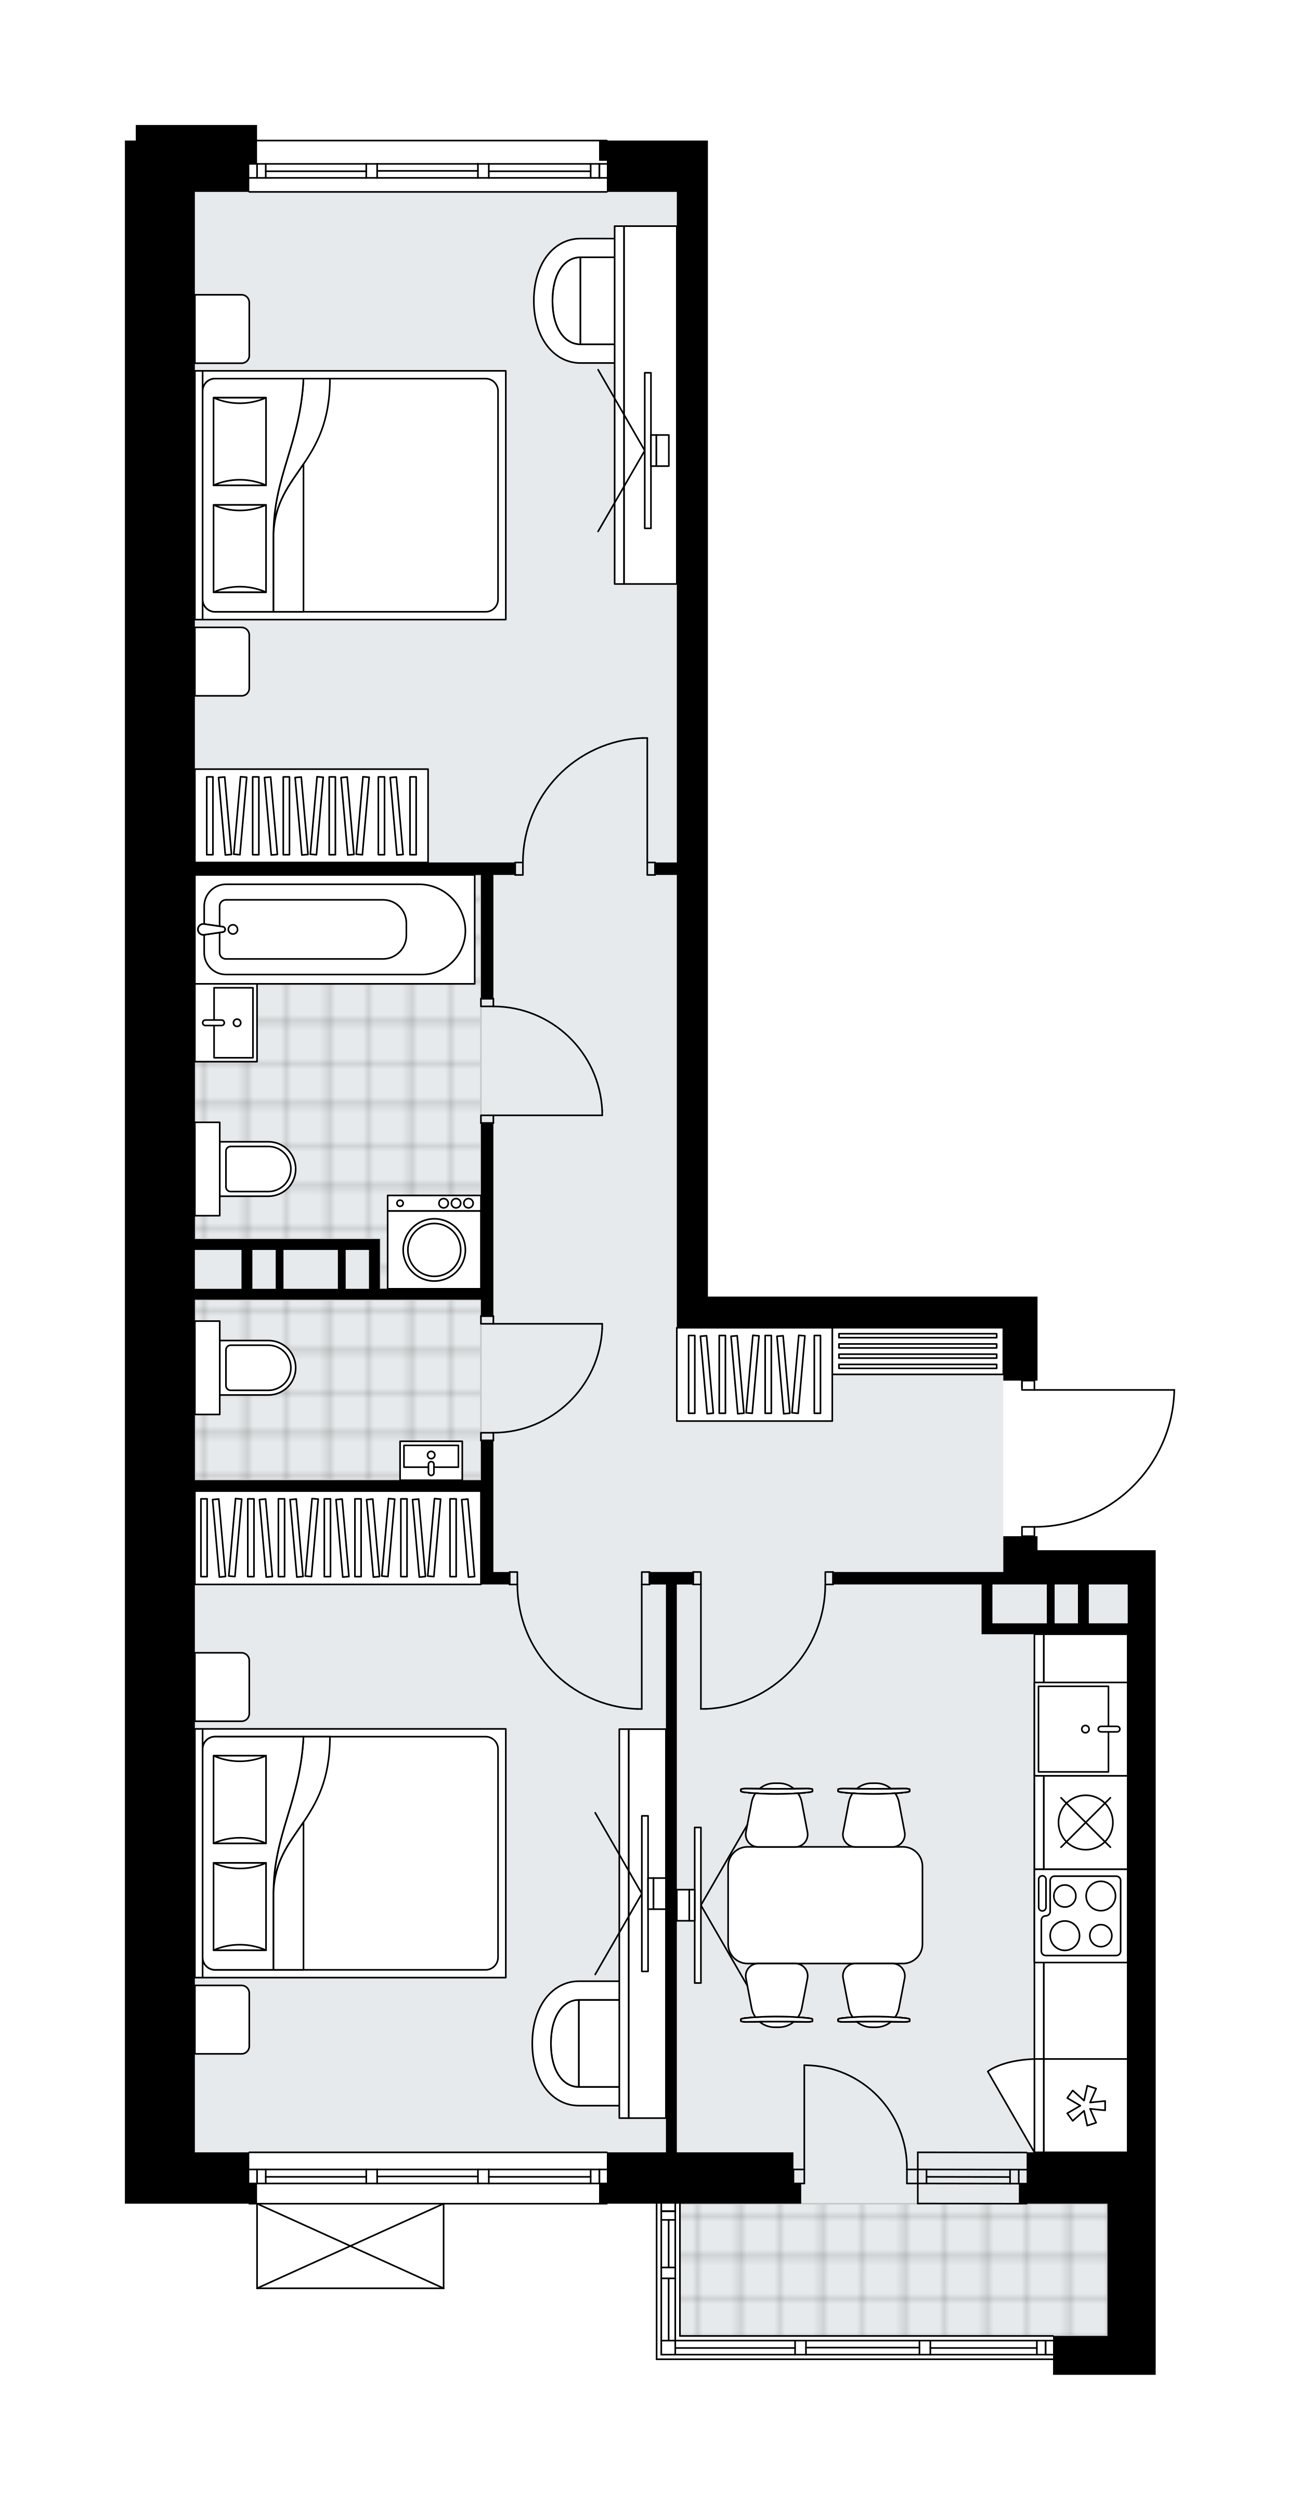 <svg xmlns="http://www.w3.org/2000/svg" xmlns:xlink="http://www.w3.org/1999/xlink" height="2000px" id="Layer_1" style="enable-background:new 0 0 1040.87 2000;" version="1.1" viewBox="0 0 1040.87 2000" width="1040.87px" x="0px" y="0px" xml:space="preserve">
<style type="text/css">
	.st0{fill:none;}
	.st1{opacity:0.25;fill:none;stroke:#070606;stroke-width:0.4;stroke-miterlimit:10;}
	.st2{fill:#FFFFFF;}
	.st3{fill:#E7EAEC;}
	.st4{fill:url(#SVGID_1_);stroke:#C8C8C8;stroke-width:1.3;stroke-miterlimit:10;}
	
		.st5{fill:url(#SVGID_00000062188730986955869360000010419785152624187268_);stroke:#C8C8C8;stroke-width:1.3;stroke-miterlimit:10;}
	
		.st6{fill:url(#SVGID_00000071518886993275259360000018245123775471740600_);stroke:#C8C8C8;stroke-width:1.3;stroke-miterlimit:10;}
	.st7{fill:none;stroke:#000000;stroke-width:1.3;stroke-linecap:round;stroke-linejoin:round;stroke-miterlimit:10;}
	.st8{fill:#FFFFFF;stroke:#000000;stroke-width:1.3;stroke-linecap:round;stroke-linejoin:round;stroke-miterlimit:10;}
	.st9{fill:none;stroke:#000000;stroke-width:1.3;stroke-linecap:round;stroke-linejoin:round;}
	.st10{fill:none;stroke:#000000;stroke-width:1.3;stroke-linecap:round;stroke-linejoin:round;stroke-dasharray:9.76,9.76;}
	.st11{font-family:'Arial-BoldMT';}
	.st12{font-size:65.244px;}
	.st13{font-size:55.206px;}
	.st14{font-family:'ArialMT';}
	.st15{font-size:40px;}
</style>
<pattern height="14.57" id="New_Pattern_Swatch_2" patternUnits="userSpaceOnUse" style="overflow:visible;" viewBox="7.49 -22.06 14.57 14.57" width="14.57" x="-479.1" y="-0.36">
	<g>
		<rect class="st0" height="14.57" width="14.57" x="7.49" y="-22.06" />
		<g>
			<rect class="st1" height="7.29" width="7.29" x="14.77" y="-7.49" />
		</g>
		<g>
			<rect class="st1" height="7.29" width="7.29" x="0.2" y="-7.49" />
		</g>
		<g>
			<rect class="st1" height="7.29" width="7.29" x="22.06" y="-14.77" />
		</g>
		<g>
			<rect class="st1" height="7.29" width="7.29" x="7.49" y="-14.77" />
			<rect class="st1" height="7.29" width="7.29" x="14.77" y="-22.06" />
		</g>
		<g>
			<rect class="st1" height="7.29" width="7.29" x="0.2" y="-22.06" />
		</g>
		<g>
			<rect class="st1" height="7.29" width="7.29" x="22.06" y="-29.35" />
		</g>
		<g>
			<rect class="st1" height="7.29" width="7.29" x="7.49" y="-29.35" />
		</g>
	</g>
</pattern>
<path class="st2" d="M828.87,1222.22v6.83h1.84v11.2h72.2h22.41v312.45v169.29v124.48V1900h-38.59h-43.57v-11.8  H525.73c-0.36,0-0.65-0.29-0.65-0.65v-124.48c0,0,0,0,0,0h-38.53c0,0,0,0,0,0c0,0.36-0.29,0.65-0.65,0.65H355.84v67.04  c0,0,0,0,0,0.01c0,0.05-0.02,0.09-0.03,0.14c-0.01,0.04-0.01,0.08-0.03,0.12c0,0,0,0.01,0,0.01c0,0.01-0.01,0.01-0.02,0.02  c-0.05,0.09-0.12,0.17-0.2,0.23c-0.02,0.02-0.04,0.03-0.07,0.04c-0.09,0.05-0.2,0.09-0.31,0.09H205.81c-0.12,0-0.22-0.04-0.31-0.09  c-0.02-0.01-0.04-0.03-0.07-0.04c-0.08-0.06-0.15-0.14-0.2-0.23c0-0.01-0.01-0.01-0.02-0.02c0,0,0-0.01,0-0.01  c-0.02-0.04-0.02-0.08-0.03-0.12c-0.01-0.05-0.03-0.09-0.03-0.14c0,0,0,0,0-0.01v-67.04h-5.57c-0.36,0-0.65-0.29-0.65-0.65  c0,0,0,0,0,0h-45.41H100v-16.18v-24.9V278.01V131.12v-18.67h8.71V100h97.1v11.8h280.08c0.36,0,0.65,0.29,0.65,0.65h80.26v16.18v24.9  v124.48v759.34h236.51h27.39v27.39v39.83h-1.84c0,0,0,0,0,0v6.82h111.36c0,0,0.01,0,0.01,0c0.03,0,0.06,0.01,0.09,0.02  c0.05,0.01,0.11,0.01,0.16,0.04c0.03,0.01,0.05,0.04,0.08,0.05c0.04,0.03,0.09,0.05,0.12,0.09c0.02,0.02,0.04,0.06,0.06,0.08  c0.03,0.04,0.06,0.08,0.08,0.12c0.01,0.03,0.01,0.07,0.02,0.1c0.01,0.05,0.03,0.09,0.03,0.15c0,0,0,0.01,0,0.01c0,0,0,0,0,0.01  c-0.66,29.62-12.69,57.34-33.87,78.05C885.98,1210.67,858.25,1222.05,828.87,1222.22z" id="background" />
<g id="floor">
	<polygon class="st3" points="886.72,1868.88 886.72,1722.13 902.9,1722.13 902.9,1267.63 803.32,1267.63 803.32,1062.24    541.91,1062.24 541.91,153.53 156.02,153.53 156.02,1062.24 156.02,1093.36 156.02,1267.63 156.02,1383.88 156.02,1722.13    544.4,1722.13 544.4,1868.88  " />
	<pattern id="SVGID_1_" patternTransform="matrix(0 4.391 -4.391 0 -29510.418 24196.334)" xlink:href="#New_Pattern_Swatch_2">
	</pattern>
	<polygon class="st4" points="156.02,1039.83 156.02,1184.23 385.06,1184.23 385.06,1039.83  " />
	
		<pattern id="SVGID_00000178175475894911629560000006850370425783880588_" patternTransform="matrix(0 4.391 -4.391 0 -29510.418 24196.334)" xlink:href="#New_Pattern_Swatch_2">
	</pattern>
	
		<polygon points="   385.06,1031.12 385.06,991.29 385.06,948.67 385.06,700 156.02,700 156.02,991.29 304.15,991.29 304.15,1031.12  " style="fill:url(#SVGID_00000178175475894911629560000006850370425783880588_);stroke:#C8C8C8;stroke-width:1.3;stroke-miterlimit:10;" />
	
		<pattern id="SVGID_00000029022050633555074350000007699310915582065041_" patternTransform="matrix(0 4.391 -4.391 0 -29510.418 24196.334)" xlink:href="#New_Pattern_Swatch_2">
	</pattern>
	
		<polygon points="   544.4,1763.07 544.4,1868.88 886.72,1868.88 886.72,1763.07  " style="fill:url(#SVGID_00000029022050633555074350000007699310915582065041_);stroke:#C8C8C8;stroke-width:1.3;stroke-miterlimit:10;" />
	<g id="LINE_00000043434444192688420780000016114707237004915083_">
		<line class="st7" x1="734.85" x2="821.99" y1="1735.68" y2="1735.82" />
	</g>
	<g id="LINE_00000007422327693087841420000001048559654317759628_">
		<line class="st7" x1="734.85" x2="821.99" y1="1746.89" y2="1747.03" />
	</g>
	<g id="LINE_00000107577131983327052700000009126771038083191986_">
		<line class="st7" x1="741.83" x2="808.71" y1="1741.59" y2="1741.73" />
	</g>
	<g id="LINE_00000039100590562347817450000012937033079337911965_">
		<line class="st7" x1="815.68" x2="815.68" y1="1735.82" y2="1747.03" />
	</g>
	<g id="LINE_00000087378542372950432980000011649856364171796617_">
		<line class="st7" x1="741.83" x2="741.83" y1="1735.68" y2="1746.89" />
	</g>
	<g id="LINE_00000005982180427860467530000007457631926680849824_">
		<line class="st7" x1="734.85" x2="821.99" y1="1721.99" y2="1722.13" />
	</g>
	<g id="LINE_00000070106440810986901510000001146720515595281045_">
		<line class="st7" x1="821.99" x2="734.85" y1="1763.07" y2="1762.93" />
	</g>
	<g id="LINE_00000056389794225369499270000015520738263247174801_">
		<line class="st7" x1="808.71" x2="808.71" y1="1735.82" y2="1747.02" />
	</g>
	<g id="LINE_00000069394133241622794520000016659921727906617743_">
		<line class="st7" x1="734.85" x2="734.85" y1="1721.99" y2="1762.93" />
	</g>
	<g id="LINE_00000024000909605214184010000005544978705495111073_">
		<line class="st7" x1="485.89" x2="199.59" y1="1763.07" y2="1763.07" />
	</g>
	<g id="LINE_00000131366923859272384310000017212338836617391254_">
		<line class="st7" x1="479.89" x2="479.89" y1="1746.89" y2="1735.68" />
	</g>
	<g id="LINE_00000103951585470973411860000013185875224046368686_">
		<line class="st7" x1="205.81" x2="205.81" y1="1746.89" y2="1735.68" />
	</g>
	<g id="LINE_00000168102309052358766120000006470241360671200428_">
		<line class="st7" x1="391.36" x2="472.92" y1="1741.6" y2="1741.6" />
	</g>
	<g id="LINE_00000078761136654945923820000005329099883034675871_">
		<line class="st7" x1="212.78" x2="293.26" y1="1741.6" y2="1741.6" />
	</g>
	<g id="LINE_00000137820670592683838400000012684290068007049909_">
		<line class="st7" x1="212.78" x2="212.78" y1="1735.68" y2="1746.89" />
	</g>
	<g id="LINE_00000043458145673489487180000002356502551591008927_">
		<line class="st7" x1="479.89" x2="479.89" y1="1746.89" y2="1735.68" />
	</g>
	<g id="LINE_00000013180964189059984690000012954011786184294797_">
		<line class="st7" x1="472.92" x2="472.92" y1="1735.68" y2="1746.89" />
	</g>
	<g id="LINE_00000013177582309353430520000001660174516466579854_">
		<line class="st7" x1="382.65" x2="382.65" y1="1746.89" y2="1735.68" />
	</g>
	<g id="LINE_00000176728384865938432960000008407984379422073474_">
		<line class="st7" x1="382.65" x2="391.36" y1="1735.68" y2="1735.68" />
	</g>
	<g id="LINE_00000066475969099640348720000015944126735722255003_">
		<line class="st7" x1="391.36" x2="391.36" y1="1735.68" y2="1746.89" />
	</g>
	<g id="LINE_00000143604548637476555050000007698198547026182802_">
		<line class="st7" x1="391.36" x2="382.65" y1="1746.89" y2="1746.89" />
	</g>
	<g id="LINE_00000180367428328545353080000000680728722531515303_">
		<line class="st7" x1="199.59" x2="485.89" y1="1721.99" y2="1721.99" />
	</g>
	<g id="LINE_00000106115998633155366310000008299076027455964814_">
		<line class="st7" x1="293.26" x2="293.26" y1="1746.89" y2="1735.68" />
	</g>
	<g id="LINE_00000126287060343127680070000013332890217696514206_">
		<line class="st7" x1="293.26" x2="301.98" y1="1735.68" y2="1735.68" />
	</g>
	<g id="LINE_00000023267873209078316540000017030390703685450891_">
		<line class="st7" x1="301.98" x2="301.98" y1="1735.68" y2="1746.89" />
	</g>
	<g id="LINE_00000132087104213024903770000015601043710677808295_">
		<line class="st7" x1="301.98" x2="293.26" y1="1746.89" y2="1746.89" />
	</g>
	<g id="LINE_00000083053783731885909920000016200611830954945215_">
		<line class="st7" x1="301.98" x2="382.65" y1="1741.29" y2="1741.29" />
	</g>
	<g id="LWPOLYLINE_00000051383569580012876540000017498729541452949135_">
		<line class="st7" x1="293.26" x2="199.59" y1="1746.89" y2="1746.89" />
	</g>
	<g id="LWPOLYLINE_00000003819996471734777210000000277567226323929267_">
		<line class="st7" x1="301.98" x2="382.65" y1="1746.89" y2="1746.89" />
	</g>
	<g id="LWPOLYLINE_00000115503912745365185270000012493789713478326702_">
		<line class="st7" x1="391.36" x2="485.89" y1="1746.89" y2="1746.89" />
	</g>
	<g id="LWPOLYLINE_00000038375323842641805110000012651858390251822980_">
		<line class="st7" x1="293.26" x2="199.59" y1="1735.68" y2="1735.68" />
	</g>
	<g id="LWPOLYLINE_00000076595354223286514930000004325857743234471823_">
		<line class="st7" x1="301.98" x2="382.65" y1="1735.68" y2="1735.68" />
	</g>
	<g id="LWPOLYLINE_00000056417887615394194880000017271243131216300950_">
		<line class="st7" x1="391.36" x2="485.89" y1="1735.68" y2="1735.68" />
	</g>
	<g id="LINE_00000107557529633308052560000009174341343546052270_">
		<line class="st7" x1="485.89" x2="199.59" y1="153.53" y2="153.53" />
	</g>
	<g id="LINE_00000074431076139144826340000002072749423187490717_">
		<line class="st7" x1="479.89" x2="479.89" y1="142.32" y2="131.12" />
	</g>
	<g id="LINE_00000011021261224390285540000014911460653489133982_">
		<line class="st7" x1="205.81" x2="205.81" y1="142.32" y2="131.12" />
	</g>
	<g id="LINE_00000003074176450584351160000018440619474910546601_">
		<line class="st7" x1="391.36" x2="472.92" y1="137.03" y2="137.03" />
	</g>
	<g id="LINE_00000147940175638636032820000014544362386957200266_">
		<line class="st7" x1="212.78" x2="293.26" y1="137.03" y2="137.03" />
	</g>
	<g id="LINE_00000040561407715557992970000014873410434501511571_">
		<line class="st7" x1="212.78" x2="212.78" y1="131.12" y2="142.32" />
	</g>
	<g id="LINE_00000061471208531617694210000013646803719455244167_">
		<line class="st7" x1="479.89" x2="479.89" y1="142.32" y2="131.12" />
	</g>
	<g id="LINE_00000149377648521152374160000006859480699586478780_">
		<line class="st7" x1="472.92" x2="472.92" y1="131.12" y2="142.32" />
	</g>
	<g id="LINE_00000024682435411171313550000005502499235450724244_">
		<line class="st7" x1="382.65" x2="382.65" y1="142.32" y2="131.12" />
	</g>
	<g id="LINE_00000001627999406371403120000009896641599557395881_">
		<line class="st7" x1="382.65" x2="391.36" y1="131.12" y2="131.12" />
	</g>
	<g id="LINE_00000090257573413551390650000005716034080791104393_">
		<line class="st7" x1="391.36" x2="391.36" y1="131.12" y2="142.32" />
	</g>
	<g id="LINE_00000075159376504646329210000013095524342025557910_">
		<line class="st7" x1="391.36" x2="382.65" y1="142.32" y2="142.32" />
	</g>
	<g id="LINE_00000091016904816462559090000007505691839302308505_">
		<line class="st7" x1="199.59" x2="485.89" y1="112.45" y2="112.45" />
	</g>
	<g id="LINE_00000088834536539887506980000004950214415844908210_">
		<line class="st7" x1="293.26" x2="293.26" y1="142.32" y2="131.12" />
	</g>
	<g id="LINE_00000147201379093143609020000006016847003528232882_">
		<line class="st7" x1="293.26" x2="301.98" y1="131.12" y2="131.12" />
	</g>
	<g id="LINE_00000021832788410139480650000009966129399299802011_">
		<line class="st7" x1="301.98" x2="301.98" y1="131.12" y2="142.32" />
	</g>
	<g id="LINE_00000139976353259733934160000001549270038304261767_">
		<line class="st7" x1="301.98" x2="293.26" y1="142.32" y2="142.32" />
	</g>
	<g id="LINE_00000163071269012635823330000002244462795216919734_">
		<line class="st7" x1="301.98" x2="382.65" y1="136.72" y2="136.72" />
	</g>
	<g id="LWPOLYLINE_00000060744090811548691160000001509376838202391183_">
		<line class="st7" x1="293.26" x2="199.59" y1="142.32" y2="142.32" />
	</g>
	<g id="LWPOLYLINE_00000078744549717170032320000002519231360638048950_">
		<line class="st7" x1="301.98" x2="382.65" y1="142.32" y2="142.32" />
	</g>
	<g id="LWPOLYLINE_00000083797780976024427320000004908255381939119509_">
		<line class="st7" x1="391.36" x2="485.89" y1="142.32" y2="142.32" />
	</g>
	<g id="LWPOLYLINE_00000148637314255406945880000017835628889912450730_">
		<line class="st7" x1="293.26" x2="199.59" y1="131.12" y2="131.12" />
	</g>
	<g id="LWPOLYLINE_00000134220389992402747050000016092106293515857053_">
		<line class="st7" x1="301.98" x2="382.65" y1="131.12" y2="131.12" />
	</g>
	<g id="LWPOLYLINE_00000013151420708467758680000003779875297386258104_">
		<line class="st7" x1="391.36" x2="485.89" y1="131.12" y2="131.12" />
	</g>
	<g id="LINE_00000140725044310696942030000006638442433015205790_">
		<line class="st7" x1="843.15" x2="525.73" y1="1887.55" y2="1887.55" />
	</g>
	<g id="LINE_00000152953940236420585150000000976994120272505279_">
		<line class="st7" x1="837.15" x2="837.15" y1="1883.82" y2="1872.61" />
	</g>
	<g id="LINE_00000031908812651523383130000009947247886712254861_">
		<line class="st7" x1="744.89" x2="830.18" y1="1878.53" y2="1878.53" />
	</g>
	<g id="LINE_00000070808767857754489930000002704376305565115781_">
		<line class="st7" x1="540.66" x2="636.6" y1="1878.53" y2="1878.53" />
	</g>
	<g id="LINE_00000096058654424156539550000003032725394525419661_">
		<line class="st7" x1="837.15" x2="837.15" y1="1883.82" y2="1872.61" />
	</g>
	<g id="LINE_00000013879054485449394250000016646204188394771373_">
		<line class="st7" x1="830.18" x2="830.18" y1="1872.61" y2="1883.82" />
	</g>
	<g id="LINE_00000162312688832498466620000006887094112147445890_">
		<line class="st7" x1="736.18" x2="736.18" y1="1883.82" y2="1872.61" />
	</g>
	<g id="LINE_00000086693829473056970040000000741368017380921496_">
		<line class="st7" x1="736.18" x2="744.89" y1="1872.61" y2="1872.61" />
	</g>
	<g id="LINE_00000050631146758593731040000017839682868959068082_">
		<line class="st7" x1="744.89" x2="744.89" y1="1872.61" y2="1883.82" />
	</g>
	<g id="LINE_00000167389702553296866570000009255004226381189293_">
		<line class="st7" x1="744.89" x2="736.18" y1="1883.82" y2="1883.82" />
	</g>
	<g id="LINE_00000101102175376995568250000000903789448405543864_">
		<line class="st7" x1="544.4" x2="843.15" y1="1868.88" y2="1868.88" />
	</g>
	<g id="LINE_00000026886024095820732950000001605151363236286606_">
		<line class="st7" x1="636.6" x2="636.6" y1="1883.82" y2="1872.61" />
	</g>
	<g id="LINE_00000067919472341611688620000007726288101340316076_">
		<line class="st7" x1="636.6" x2="645.31" y1="1872.61" y2="1872.61" />
	</g>
	<g id="LINE_00000147940340532235230110000008560423188747099318_">
		<line class="st7" x1="645.31" x2="645.31" y1="1872.61" y2="1883.82" />
	</g>
	<g id="LINE_00000155842949512043505130000010000636477508533417_">
		<line class="st7" x1="645.31" x2="636.6" y1="1883.82" y2="1883.82" />
	</g>
	<g id="LINE_00000030473825044290691710000010641262203898845317_">
		<line class="st7" x1="645.31" x2="736.18" y1="1878.22" y2="1878.22" />
	</g>
	<g id="LWPOLYLINE_00000108306793873680735970000001320477042660169101_">
		<line class="st7" x1="636.6" x2="529.46" y1="1883.82" y2="1883.82" />
	</g>
	<g id="LWPOLYLINE_00000070839510779806851890000011023544253663743131_">
		<line class="st7" x1="645.31" x2="736.18" y1="1883.82" y2="1883.82" />
	</g>
	<g id="LWPOLYLINE_00000114768335550162291160000015361354772787568019_">
		<line class="st7" x1="744.89" x2="843.15" y1="1883.82" y2="1883.82" />
	</g>
	<g id="LWPOLYLINE_00000094614753426898539240000016420301581288342925_">
		<line class="st7" x1="636.6" x2="529.46" y1="1872.61" y2="1872.61" />
	</g>
	<g id="LWPOLYLINE_00000164502864067812795040000016423273300416048825_">
		<line class="st7" x1="645.31" x2="736.18" y1="1872.61" y2="1872.61" />
	</g>
	<g id="LWPOLYLINE_00000178917209790976624470000017826408077113687692_">
		<line class="st7" x1="744.89" x2="843.15" y1="1872.61" y2="1872.61" />
	</g>
	<g id="LINE_00000026127361781135806930000005915129397754913923_">
		<line class="st7" x1="544.4" x2="544.4" y1="1763.07" y2="1868.88" />
	</g>
	<g id="LINE_00000101803719786036594600000008624215769952871861_">
		<line class="st7" x1="529.46" x2="529.46" y1="1883.82" y2="1822.82" />
	</g>
	<g id="LINE_00000157291312096995891870000015730709906743131810_">
		<line class="st7" x1="529.46" x2="529.46" y1="1814.11" y2="1763.07" />
	</g>
	<g id="LINE_00000026149992554818282990000003415292159412286106_">
		<line class="st7" x1="540.66" x2="529.46" y1="1769.07" y2="1769.07" />
	</g>
	<g id="LINE_00000119085575971820459090000005621269540060591243_">
		<line class="st7" x1="540.66" x2="540.66" y1="1883.82" y2="1822.82" />
	</g>
	<g id="LINE_00000066506972976127230410000009493900108902365626_">
		<line class="st7" x1="540.66" x2="540.66" y1="1814.11" y2="1763.07" />
	</g>
	<g id="LINE_00000103945226665040324200000018159424109395853955_">
		<line class="st7" x1="535.37" x2="535.37" y1="1814.11" y2="1776.04" />
	</g>
	<g id="LINE_00000005235655507904681530000012368284235289668510_">
		<line class="st7" x1="535.37" x2="535.37" y1="1872.61" y2="1822.82" />
	</g>
	<g id="LINE_00000083082414997713247140000004989290385409013407_">
		<line class="st7" x1="540.66" x2="529.46" y1="1769.07" y2="1769.07" />
	</g>
	<g id="LINE_00000170965016868761434600000006556206138554629298_">
		<line class="st7" x1="529.46" x2="540.66" y1="1776.04" y2="1776.04" />
	</g>
	<g id="LINE_00000028291138754534808680000001624704937673272960_">
		<line class="st7" x1="540.66" x2="529.46" y1="1822.82" y2="1822.82" />
	</g>
	<g id="LINE_00000086655760637990701910000011982031527969313950_">
		<line class="st7" x1="529.46" x2="529.46" y1="1822.82" y2="1814.11" />
	</g>
	<g id="LINE_00000155848969151809138460000013469068338625020574_">
		<line class="st7" x1="529.46" x2="540.66" y1="1814.11" y2="1814.11" />
	</g>
	<g id="LINE_00000049944092627968268630000010419522492004950419_">
		<line class="st7" x1="540.66" x2="540.66" y1="1814.11" y2="1822.82" />
	</g>
	<g id="LINE_00000145780022165993612660000010924470375858985350_">
		<line class="st7" x1="525.73" x2="525.73" y1="1887.55" y2="1763.07" />
	</g>
	<g id="ARC_00000085226448637107601060000010317588146161499548_">
		<path class="st7" d="M828.22,1221.58c60.9,0,110.65-48.65,112.01-109.54" />
	</g>
	<g id="LINE_00000068649374054137396720000004211589546171743881_">
		<line class="st7" x1="818.26" x2="818.26" y1="1109.54" y2="1104.56" />
	</g>
	<g id="LINE_00000027574033385490146280000012138232193151232699_">
		<line class="st7" x1="828.22" x2="940.22" y1="1112.03" y2="1112.03" />
	</g>
	<g id="LWPOLYLINE_00000160154615657552948840000017244560103099374778_">
		<rect class="st7" height="7.47" width="9.96" x="818.26" y="1221.58" />
	</g>
	<g id="LWPOLYLINE_00000169556607786439541690000013017055077177979569_">
		<rect class="st7" height="7.47" width="9.96" x="818.26" y="1104.56" />
	</g>
	<g id="LWPOLYLINE_00000131369395082053454140000006781369022994991265_">
		<rect class="st7" height="6.22" width="9.96" x="385.06" y="892.32" />
	</g>
	<g id="LWPOLYLINE_00000168803887163940068800000002260935917885839788_">
		<rect class="st7" height="6.22" width="9.96" x="385.06" y="798.96" />
	</g>
	<g id="LINE_00000161634059719542071390000003920753577908449430_">
		<line class="st7" x1="395.02" x2="385.06" y1="898.55" y2="898.55" />
	</g>
	<g id="LINE_00000070086672844337714460000006967659083912994177_">
		<line class="st7" x1="395.02" x2="385.06" y1="798.96" y2="798.96" />
	</g>
	<g id="LINE_00000091708908694714627580000014666101511320490666_">
		<line class="st7" x1="395.02" x2="482.16" y1="892.32" y2="892.32" />
	</g>
	<g id="ARC_00000147216163037188774190000016045528987688001693_">
		<path class="st7" d="M395.02,805.19c46.67,0.03,85.06,36.78,87.14,83.4" />
	</g>
	<g id="LINE_00000163771148626082549470000015922707607352141968_">
		<line class="st7" x1="482.16" x2="482.16" y1="892.32" y2="888.59" />
	</g>
	<g id="LWPOLYLINE_00000078003692898297817390000010340189885772422529_">
		<rect class="st7" height="6.22" width="9.96" x="385.06" y="1052.9" />
	</g>
	<g id="LWPOLYLINE_00000041994903077676720200000018234824267539164590_">
		<rect class="st7" height="6.22" width="9.96" x="385.06" y="1146.27" />
	</g>
	<g id="LINE_00000065070840985623200240000009705342210893577116_">
		<line class="st7" x1="395.02" x2="385.06" y1="1052.9" y2="1052.9" />
	</g>
	<g id="LINE_00000049932463660705864510000003343248381727050139_">
		<line class="st7" x1="395.02" x2="385.06" y1="1152.49" y2="1152.49" />
	</g>
	<g id="LINE_00000127765243223318800150000018429252309388497823_">
		<line class="st7" x1="395.02" x2="482.16" y1="1059.13" y2="1059.13" />
	</g>
	<g id="ARC_00000067232811215389277950000000531127433218086585_">
		<path class="st7" d="M482.16,1062.86c-2.07,46.63-40.46,83.37-87.14,83.4" />
	</g>
	<g id="LINE_00000061439846789573970500000001703017244789942708_">
		<line class="st7" x1="482.16" x2="482.16" y1="1059.13" y2="1062.86" />
	</g>
	<g id="LWPOLYLINE_00000034775678607248015100000011112367011868809146_">
		<rect class="st7" height="9.96" width="6.22" x="554.98" y="1257.68" />
	</g>
	<g id="LWPOLYLINE_00000014604294013045102430000014782009647963767425_">
		<rect class="st7" height="9.96" width="6.22" x="660.79" y="1257.68" />
	</g>
	<g id="LINE_00000081611070031021658120000000059586929618406017_">
		<line class="st7" x1="554.98" x2="554.98" y1="1267.63" y2="1257.68" />
	</g>
	<g id="LINE_00000111190510348202481720000008029000789207961226_">
		<line class="st7" x1="667.01" x2="667.01" y1="1267.63" y2="1257.68" />
	</g>
	<g id="LINE_00000141433904784551683550000003755519842159099565_">
		<line class="st7" x1="561.2" x2="561.2" y1="1267.63" y2="1367.22" />
	</g>
	<g id="LINE_00000126286560333804773630000010499552199609965721_">
		<line class="st7" x1="564.94" x2="561.2" y1="1367.22" y2="1367.22" />
	</g>
	<g id="ARC_00000178168513658315018790000002364256555473806497_">
		<path class="st7" d="M660.79,1267.63c-0.03,53.55-42.34,97.51-95.85,99.58" />
	</g>
	<g id="LWPOLYLINE_00000168076231087742757870000011115575324221665698_">
		<rect class="st7" height="9.96" width="6.22" x="513.83" y="1257.72" />
	</g>
	<g id="LWPOLYLINE_00000160886983683272388870000011245045210445686914_">
		<rect class="st7" height="9.96" width="6.22" x="408.02" y="1257.72" />
	</g>
	<g id="LINE_00000081637179385261539850000017838189823006705063_">
		<line class="st7" x1="520.05" x2="520.05" y1="1267.68" y2="1257.72" />
	</g>
	<g id="LINE_00000013183834373273769010000006714190619325890460_">
		<line class="st7" x1="408.02" x2="408.02" y1="1267.68" y2="1257.72" />
	</g>
	<g id="LINE_00000085249261657603741080000016433822282190949021_">
		<line class="st7" x1="513.83" x2="513.83" y1="1267.68" y2="1367.26" />
	</g>
	<g id="LINE_00000120519133532161471680000014904366727103027861_">
		<line class="st7" x1="510.09" x2="513.83" y1="1367.26" y2="1367.26" />
	</g>
	<g id="ARC_00000013174221990901126530000017256304411326980498_">
		<path class="st7" d="M510.09,1367.26c-53.51-2.07-95.82-46.04-95.85-99.59" />
	</g>
	<g id="LWPOLYLINE_00000062184958394228884310000012210124425022761105_">
		<rect class="st7" height="9.96" width="6.22" x="518.26" y="690.04" />
	</g>
	<g id="LWPOLYLINE_00000152962273283846786360000012627143956569391789_">
		<rect class="st7" height="9.96" width="6.22" x="412.45" y="690.04" />
	</g>
	<g id="LINE_00000005989445686449221300000015765626700589986997_">
		<line class="st7" x1="524.48" x2="524.48" y1="690.04" y2="700" />
	</g>
	<g id="LINE_00000036964041752467023680000009619731824431297200_">
		<line class="st7" x1="412.45" x2="412.45" y1="690.04" y2="700" />
	</g>
	<g id="LINE_00000004528523520674043010000017646210011485006478_">
		<line class="st7" x1="518.26" x2="518.26" y1="690.04" y2="590.46" />
	</g>
	<g id="LINE_00000074405853475435384440000010460575427924040373_">
		<line class="st7" x1="514.52" x2="518.26" y1="590.46" y2="590.46" />
	</g>
	<g id="ARC_00000083769123733270823930000010907039483244706445_">
		<path class="st7" d="M418.67,690.04c0.03-53.55,42.34-97.51,95.85-99.59" />
	</g>
	<g id="ARC_00000053528873680687172760000011857327094132253591_">
		<path class="st7" d="M643.98,1652.28c0.41,0,0.82,0,1.22,0.01c45.38,0.68,81.61,38.02,80.94,83.39" />
	</g>
	<g id="LINE_00000120540891896506436870000007350370315377881277_">
		<line class="st7" x1="643.98" x2="643.98" y1="1735.68" y2="1652.28" />
	</g>
	<g id="LINE_00000010307094570680366330000008454914248095301254_">
		<line class="st7" x1="734.85" x2="726.14" y1="1735.68" y2="1735.68" />
	</g>
	<g id="LINE_00000140010684628879051630000013970065238680193201_">
		<line class="st7" x1="726.14" x2="726.14" y1="1735.68" y2="1746.89" />
	</g>
	<g id="LINE_00000058570874716690038000000006246603291303454099_">
		<line class="st7" x1="726.14" x2="734.85" y1="1746.89" y2="1746.89" />
	</g>
	<g id="LINE_00000181798015199718256290000001998956081503082429_">
		<line class="st7" x1="635.27" x2="643.98" y1="1746.89" y2="1746.89" />
	</g>
	<g id="LINE_00000004504773811682674950000000032689886445651890_">
		<line class="st7" x1="643.98" x2="643.98" y1="1746.89" y2="1735.68" />
	</g>
	<g id="LINE_00000058558207828949024490000000664512917832955812_">
		<line class="st7" x1="643.98" x2="635.27" y1="1735.68" y2="1735.68" />
	</g>
	<g id="LINE_00000052066652253598181440000005271461650264693149_">
		<line class="st7" x1="635.27" x2="635.27" y1="1746.89" y2="1735.68" />
	</g>
	<g id="LINE_00000016754839548710863460000006030862994669426868_">
		<line class="st7" x1="355.19" x2="205.81" y1="1830.76" y2="1830.76" />
	</g>
	<g id="LINE_00000061452893681297914310000001328167292118665399_">
		<line class="st7" x1="205.81" x2="205.81" y1="1830.76" y2="1763.07" />
	</g>
	<g id="LINE_00000017493906814915293250000001143032787990070699_">
		<line class="st7" x1="355.19" x2="355.19" y1="1763.07" y2="1830.76" />
	</g>
	<g id="LWPOLYLINE_00000047747230624920375030000014136024402613090236_">
		<line class="st7" x1="205.81" x2="355.19" y1="1763.07" y2="1830.76" />
	</g>
	<g id="LWPOLYLINE_00000151523203099115586880000004171733021940347032_">
		<line class="st7" x1="355.19" x2="205.81" y1="1763.07" y2="1830.76" />
	</g>
	<g>
		<path d="M902.9,1240.25h-72.2v-11.2h-27.39v11.2v17.43H667.01v9.96h118.88v31.12v8.71h49.79h27.39h39.83v245.23v169.29h-16.18    h-64.73v24.9h-6.22v16.18h70.95v83.4v22.41h-43.57V1900h43.57h38.59v-53.53v-124.48V1552.7v-312.45H902.9z M835.68,1298.76h-41.08    v-31.12h8.71h34.85v31.12H835.68z M844.4,1298.76v-31.12h18.67v31.12H844.4z M871.78,1298.76v-31.12h31.12v31.12H871.78z" />
		<polygon points="635.27,1721.99 541.91,1721.99 541.91,1267.68 554.98,1267.68 554.98,1257.68 520.05,1257.68 520.05,1267.68     533.2,1267.68 533.2,1721.99 485.89,1721.99 485.89,1746.89 479.67,1746.89 479.67,1763.07 641.49,1763.07 641.49,1746.89     635.27,1746.89   " />
		<path d="M156.02,278.01V153.53h43.57v-22.41h6.22v-18.67V100h-97.1v12.45H100v18.67v146.89v1443.98v24.9v16.18h53.53h52.28v-16.18    h-6.22v-24.9h-43.57v-529.05h229.05v74.69h9.96h13v-9.92h-13v-105.23h-9.96v31.74H156.02v-144.4h229.05v13.07h9.96V898.55h-9.96    v132.57h-80.91v-39.83h-8.71h-43.57h-49.79h-8.71h-37.34V700h229.05v98.96h9.96V700h17.43v-9.96H156.02V278.01z M295.44,1000    v31.12h-18.67V1000H295.44z M251.87,1000h18.67v31.12h-43.57V1000H251.87z M202.07,1000h18.67v31.12h-18.67V1000z M193.36,1000    v31.12h-37.34V1000H193.36z" />
		<polygon points="485.89,153.53 541.91,153.53 541.91,278.01 541.91,690.04 524.48,690.04 524.48,700 541.91,700 541.91,1037.34     541.91,1062.24 803.32,1062.24 803.32,1064.73 803.32,1104.56 830.71,1104.56 830.71,1064.73 830.71,1037.34 803.32,1037.34     566.8,1037.34 566.8,278.01 566.8,153.53 566.8,128.63 566.8,112.45 479.67,112.45 479.67,128.63 485.89,128.63   " />
	</g>
</g>
<g id="mebel">
	<g>
		<path class="st8" d="M723.03,1570.93H598.55c-8.59,0-15.56-6.97-15.56-15.56v-62.21c0-8.59,6.97-15.56,15.56-15.56h124.48    c8.59,0,15.56,6.97,15.56,15.56v62.21C738.59,1563.96,731.62,1570.93,723.03,1570.93z" />
		<g>
			<g id="LINE_00000086693027749314842130000003288911529437459085_">
				<path class="st8" d="M647.77,1433.87c-15.07,1.89-36.7,1.89-51.76,0c-1.74-0.22-2.75-0.55-2.75-0.89v-0.09v-1.23      c0-0.37,1.95-0.67,4.36-0.67c16.14,0.26,32.41,0.26,48.55,0c2.41,0,4.36,0.3,4.36,0.67v1.23v0.09      C650.52,1433.33,649.51,1433.66,647.77,1433.87z" />
			</g>
			<g id="LINE_00000063600533808764243930000000163932048626350011_">
				<path class="st8" d="M647.77,1433.87c-15.07,1.89-36.7,1.89-51.76,0c-1.74-0.22-2.75-0.55-2.75-0.89v-0.09v-1.23      c0-0.37,1.95-0.67,4.36-0.67c16.14,0.26,32.41,0.26,48.55,0c2.41,0,4.36,0.3,4.36,0.67v1.23v0.09      C650.52,1433.33,649.51,1433.66,647.77,1433.87z" />
			</g>
			<g id="LINE_00000157309933093992461490000011988406526670250933_">
				<path class="st8" d="M647.77,1433.87c-15.07,1.89-36.7,1.89-51.76,0c-1.74-0.22-2.75-0.55-2.75-0.89v-0.09v-1.23      c0-0.37,1.95-0.67,4.36-0.67c16.14,0.26,32.41,0.26,48.55,0c2.41,0,4.36,0.3,4.36,0.67v1.23v0.09      C650.52,1433.33,649.51,1433.66,647.77,1433.87z" />
			</g>
			<path class="st8" d="M635.65,1431.08c-3.28-2.77-7.49-4.42-12.04-4.42h-3.43c-4.55,0-8.77,1.65-12.04,4.42     C617.3,1431.16,626.47,1431.16,635.65,1431.08z" />
			<path class="st8" d="M641.94,1441.83c-0.5-2.65-1.6-5.03-3.07-7.13c-10.8,0.76-23.18,0.76-33.98,0c-1.46,2.1-2.56,4.48-3.07,7.13     l-4.58,23.99c-1.17,6.14,3.53,11.83,9.78,11.83h29.71c6.25,0,10.95-5.69,9.78-11.83L641.94,1441.83z" />
		</g>
		<g>
			<g id="LINE_00000170259918710216699580000013826838370636463513_">
				<path class="st8" d="M725.57,1433.87c-15.07,1.89-36.7,1.89-51.76,0c-1.74-0.22-2.75-0.55-2.75-0.89v-0.09v-1.23      c0-0.37,1.95-0.67,4.36-0.67c16.14,0.26,32.41,0.26,48.55,0c2.41,0,4.36,0.3,4.36,0.67v1.23v0.09      C728.32,1433.33,727.31,1433.66,725.57,1433.87z" />
			</g>
			<g id="LINE_00000101790604665506434280000005465964905003552926_">
				<path class="st8" d="M725.57,1433.87c-15.07,1.89-36.7,1.89-51.76,0c-1.74-0.22-2.75-0.55-2.75-0.89v-0.09v-1.23      c0-0.37,1.95-0.67,4.36-0.67c16.14,0.26,32.41,0.26,48.55,0c2.41,0,4.36,0.3,4.36,0.67v1.23v0.09      C728.32,1433.33,727.31,1433.66,725.57,1433.87z" />
			</g>
			<g id="LINE_00000018234244307833920130000003812881898428484246_">
				<path class="st8" d="M725.57,1433.87c-15.07,1.89-36.7,1.89-51.76,0c-1.74-0.22-2.75-0.55-2.75-0.89v-0.09v-1.23      c0-0.37,1.95-0.67,4.36-0.67c16.14,0.26,32.41,0.26,48.55,0c2.41,0,4.36,0.3,4.36,0.67v1.23v0.09      C728.32,1433.33,727.31,1433.66,725.57,1433.87z" />
			</g>
			<path class="st8" d="M713.45,1431.08c-3.28-2.77-7.49-4.42-12.04-4.42h-3.43c-4.55,0-8.77,1.65-12.04,4.42     C695.1,1431.16,704.27,1431.16,713.45,1431.08z" />
			<path class="st8" d="M719.75,1441.83c-0.5-2.65-1.6-5.03-3.07-7.13c-10.8,0.76-23.18,0.76-33.98,0c-1.46,2.1-2.56,4.48-3.07,7.13     l-4.58,23.99c-1.17,6.14,3.53,11.83,9.78,11.83h29.71c6.25,0,10.95-5.69,9.78-11.83L719.75,1441.83z" />
		</g>
		<g>
			<g id="LINE_00000091700889543463062530000009648617814216756617_">
				<path class="st8" d="M673.81,1614.7c15.07-1.89,36.7-1.89,51.76,0c1.74,0.22,2.75,0.55,2.75,0.89v0.09v1.23      c0,0.37-1.95,0.67-4.36,0.67c-16.14-0.26-32.41-0.26-48.55,0c-2.41,0-4.36-0.3-4.36-0.67v-1.23v-0.09      C671.06,1615.24,672.07,1614.92,673.81,1614.7z" />
			</g>
			<g id="LINE_00000147937418394545737550000012716419355477010818_">
				<path class="st8" d="M673.81,1614.7c15.07-1.89,36.7-1.89,51.76,0c1.74,0.22,2.75,0.55,2.75,0.89v0.09v1.23      c0,0.37-1.95,0.67-4.36,0.67c-16.14-0.26-32.41-0.26-48.55,0c-2.41,0-4.36-0.3-4.36-0.67v-1.23v-0.09      C671.06,1615.24,672.07,1614.92,673.81,1614.7z" />
			</g>
			<g id="LINE_00000106126416295210830250000001635734354259082173_">
				<path class="st8" d="M673.81,1614.7c15.07-1.89,36.7-1.89,51.76,0c1.74,0.22,2.75,0.55,2.75,0.89v0.09v1.23      c0,0.37-1.95,0.67-4.36,0.67c-16.14-0.26-32.41-0.26-48.55,0c-2.41,0-4.36-0.3-4.36-0.67v-1.23v-0.09      C671.06,1615.24,672.07,1614.92,673.81,1614.7z" />
			</g>
			<path class="st8" d="M685.93,1617.49c3.28,2.77,7.49,4.42,12.04,4.42h3.43c4.55,0,8.77-1.65,12.04-4.42     C704.27,1617.41,695.1,1617.41,685.93,1617.49z" />
			<path class="st8" d="M679.63,1606.74c0.5,2.64,1.6,5.03,3.07,7.13c10.8-0.76,23.18-0.76,33.98,0c1.46-2.1,2.56-4.48,3.07-7.13     l4.58-23.99c1.17-6.14-3.53-11.83-9.78-11.83h-29.71c-6.25,0-10.95,5.69-9.78,11.83L679.63,1606.74z" />
		</g>
		<g>
			<g id="LINE_00000001622712748200917140000013538358503706111408_">
				<path class="st8" d="M596.01,1614.7c15.07-1.89,36.7-1.89,51.76,0c1.74,0.22,2.75,0.55,2.75,0.89v0.09v1.23      c0,0.37-1.95,0.67-4.36,0.67c-16.14-0.26-32.41-0.26-48.55,0c-2.41,0-4.36-0.3-4.36-0.67v-1.23v-0.09      C593.26,1615.24,594.27,1614.92,596.01,1614.7z" />
			</g>
			<g id="LINE_00000150089022865735241010000012248641017019008399_">
				<path class="st8" d="M596.01,1614.7c15.07-1.89,36.7-1.89,51.76,0c1.74,0.22,2.75,0.55,2.75,0.89v0.09v1.23      c0,0.37-1.95,0.67-4.36,0.67c-16.14-0.26-32.41-0.26-48.55,0c-2.41,0-4.36-0.3-4.36-0.67v-1.23v-0.09      C593.26,1615.24,594.27,1614.92,596.01,1614.7z" />
			</g>
			<g id="LINE_00000179645323984392949600000002919283832592071571_">
				<path class="st8" d="M596.01,1614.7c15.07-1.89,36.7-1.89,51.76,0c1.74,0.22,2.75,0.55,2.75,0.89v0.09v1.23      c0,0.37-1.95,0.67-4.36,0.67c-16.14-0.26-32.41-0.26-48.55,0c-2.41,0-4.36-0.3-4.36-0.67v-1.23v-0.09      C593.26,1615.24,594.27,1614.92,596.01,1614.7z" />
			</g>
			<path class="st8" d="M608.13,1617.49c3.28,2.77,7.49,4.42,12.04,4.42h3.43c4.55,0,8.77-1.65,12.04-4.42     C626.47,1617.41,617.3,1617.41,608.13,1617.49z" />
			<path class="st8" d="M601.83,1606.74c0.5,2.64,1.6,5.03,3.07,7.13c10.8-0.76,23.18-0.76,33.98,0c1.46-2.1,2.56-4.48,3.07-7.13     l4.58-23.99c1.17-6.14-3.53-11.83-9.78-11.83h-29.71c-6.25,0-10.95,5.69-9.78,11.83L601.83,1606.74z" />
		</g>
	</g>
	<g>
		<path class="st8" d="M199.59,550.6v-42.44c0-3.44-2.79-6.22-6.22-6.22h-37.34v54.77h37.46    C196.85,556.71,199.59,553.97,199.59,550.6z" />
		<path class="st8" d="M199.59,284.49v-42.44c0-3.44-2.79-6.22-6.22-6.22h-37.34v54.77h37.46    C196.85,290.6,199.59,287.86,199.59,284.49z" />
		<g>
			
				<rect class="st8" height="6.22" transform="matrix(4.501783e-11 -1 1 4.501783e-11 -237.081 555.338)" width="199" x="59.63" y="393.1" />
			
				<rect class="st8" height="242.74" transform="matrix(4.495366e-11 -1 1 4.495366e-11 -112.599 679.819)" width="199" x="184.11" y="274.84" />
			<path class="st8" d="M162.24,479.53V312.89c0-5.5,4.46-9.96,9.96-9.96h216.6c5.5,0,9.96,4.46,9.96,9.96v166.63     c0,5.5-4.46,9.96-9.96,9.96H172.2C166.7,489.49,162.24,485.03,162.24,479.53z" />
			<path class="st8" d="M243,302.93c-2.55,52.05-24,77.84-24.01,124.71c1.7-50.15,45.27-55.5,45.18-124.71L243,302.93z" />
			<g>
				<path class="st8" d="M243,302.93c-2.55,52.05-24,77.84-24.01,124.71l0,61.84H172.2c-5.5,0-9.96-4.46-9.96-9.96V312.89      c0-5.5,4.46-9.96,9.96-9.96L243,302.93L243,302.93z" />
			</g>
			
				<rect class="st8" height="42.03" transform="matrix(4.547879e-11 -1 1 4.547879e-11 -246.893 630.875)" width="69.83" x="157.07" y="417.87" />
			<path class="st8" d="M213.01,403.97c-13.2,5.91-28.83,5.91-42.03,0H213.01z" />
			<path class="st8" d="M170.97,473.8c13.2-5.91,28.83-5.91,42.03,0L170.97,473.8z" />
			
				<rect class="st8" height="42.03" transform="matrix(4.512241e-11 -1 1 4.512241e-11 -161.239 545.221)" width="70.1" x="156.94" y="332.21" />
			<path class="st8" d="M213.01,318.18c-13.2,5.94-28.83,5.94-42.03,0H213.01z" />
			<path class="st8" d="M170.97,388.28c13.2-5.94,28.83-5.94,42.03,0L170.97,388.28z" />
			<g>
				<path class="st8" d="M218.99,427.64v61.84H243V371.32C231.67,388.06,219.86,402,218.99,427.64z" />
			</g>
		</g>
	</g>
	<g>
		<path class="st8" d="M199.59,1637.09v-42.44c0-3.44-2.79-6.22-6.22-6.22h-37.34v54.77h37.46    C196.85,1643.19,199.59,1640.46,199.59,1637.09z" />
		<path class="st8" d="M199.59,1370.98v-42.44c0-3.44-2.79-6.22-6.22-6.22h-37.34v54.77h37.46    C196.85,1377.09,199.59,1374.35,199.59,1370.98z" />
		<g>
			
				<rect class="st8" height="6.22" transform="matrix(4.501783e-11 -1 1 4.501783e-11 -1323.57 1641.827)" width="199" x="59.63" y="1479.59" />
			
				<rect class="st8" height="242.74" transform="matrix(4.495366e-11 -1 1 4.495366e-11 -1199.089 1766.309)" width="199" x="184.11" y="1361.33" />
			<path class="st8" d="M162.24,1566.02v-166.64c0-5.5,4.46-9.96,9.96-9.96h216.6c5.5,0,9.96,4.46,9.96,9.96v166.64     c0,5.5-4.46,9.96-9.96,9.96H172.2C166.7,1575.97,162.24,1571.52,162.24,1566.02z" />
			<path class="st8" d="M243,1389.42c-2.55,52.05-24,77.84-24.01,124.71c1.7-50.15,45.27-55.5,45.18-124.71L243,1389.42z" />
			<g>
				<path class="st8" d="M243,1389.42c-2.55,52.05-24,77.84-24.01,124.71l0,61.84H172.2c-5.5,0-9.96-4.46-9.96-9.96v-166.64      c0-5.5,4.46-9.96,9.96-9.96L243,1389.42L243,1389.42z" />
			</g>
			
				<rect class="st8" height="42.03" transform="matrix(4.547879e-11 -1 1 4.547879e-11 -1333.382 1717.364)" width="69.83" x="157.07" y="1504.36" />
			<path class="st8" d="M213.01,1490.46c-13.2,5.91-28.83,5.91-42.03,0H213.01z" />
			<path class="st8" d="M170.97,1560.29c13.2-5.91,28.83-5.91,42.03,0H170.97z" />
			
				<rect class="st8" height="42.03" transform="matrix(4.512241e-11 -1 1 4.512241e-11 -1247.729 1631.711)" width="70.1" x="156.94" y="1418.7" />
			<path class="st8" d="M213.01,1404.67c-13.2,5.94-28.83,5.94-42.03,0H213.01z" />
			<path class="st8" d="M170.97,1474.77c13.2-5.94,28.83-5.94,42.03,0H170.97z" />
			<g>
				<path class="st8" d="M218.99,1514.13v61.84H243v-118.17C231.67,1474.55,219.86,1488.49,218.99,1514.13z" />
			</g>
		</g>
	</g>
	<g>
		
			<rect class="st8" height="136.96" transform="matrix(-1.349713e-10 1 -1 -1.349713e-10 1815.782 346.044)" width="37.34" x="716.2" y="1012.43" />
		
			<rect class="st8" height="126.29" transform="matrix(1.361356e-10 -1 1 1.361356e-10 -333.774 1803.511)" width="3.17" x="733.29" y="1005.5" />
		
			<rect class="st8" height="126.29" transform="matrix(1.309655e-10 -1 1 1.309655e-10 -341.981 1811.718)" width="3.17" x="733.29" y="1013.71" />
		
			<rect class="st8" height="126.29" transform="matrix(1.361356e-10 -1 1 1.361356e-10 -350.134 1819.871)" width="3.17" x="733.29" y="1021.86" />
		
			<rect class="st8" height="126.29" transform="matrix(1.361356e-10 -1 1 1.361356e-10 -358.314 1828.052)" width="3.17" x="733.29" y="1030.04" />
	</g>
	<g>
		
			<rect class="st8" height="124.48" transform="matrix(1.436414e-10 -1 1 1.436414e-10 -495.436 1703.735)" width="74.69" x="566.8" y="1037.34" />
		<g>
			
				<rect class="st8" height="4.95" transform="matrix(1.348735e-10 -1 1 1.348735e-10 -545.749 1653.421)" width="62.24" x="522.72" y="1097.11" />
			
				<rect class="st8" height="4.95" transform="matrix(1.346399e-10 -1 1 1.346399e-10 -521.24 1677.93)" width="62.24" x="547.22" y="1097.11" />
			
				<rect class="st8" height="4.95" transform="matrix(1.346106e-10 -1 1 1.346106e-10 -484.477 1714.693)" width="62.24" x="583.99" y="1097.11" />
			
				<rect class="st8" height="4.95" transform="matrix(0.087 -0.996 0.996 0.087 -545.09 1604.309)" width="62.24" x="571.73" y="1097.11" />
			
				<rect class="st8" height="4.95" transform="matrix(-0.087 -0.996 0.996 -0.087 -479.973 1759.356)" width="62.24" x="534.97" y="1097.11" />
			
				<rect class="st8" height="4.95" transform="matrix(-0.087 -0.996 0.996 -0.087 -453.328 1783.772)" width="62.24" x="559.48" y="1097.11" />
			
				<rect class="st8" height="4.95" transform="matrix(0.087 -0.996 0.996 0.087 -511.531 1640.932)" width="62.24" x="608.5" y="1097.11" />
			
				<rect class="st8" height="4.95" transform="matrix(-0.087 -0.996 0.996 -0.087 -413.361 1820.395)" width="62.24" x="596.24" y="1097.11" />
			
				<rect class="st8" height="4.95" transform="matrix(1.346399e-10 -1 1 1.346399e-10 -445.122 1754.048)" width="62.24" x="623.34" y="1097.11" />
		</g>
	</g>
	<g>
		
			<rect class="st8" height="186.72" transform="matrix(1.436900e-10 -1 1 1.436900e-10 -403.32 902.075)" width="74.69" x="212.03" y="559.34" />
		<g>
			
				<rect class="st8" height="4.95" transform="matrix(1.348735e-10 -1 1 1.348735e-10 -484.682 820.713)" width="62.24" x="136.9" y="650.22" />
			
				<rect class="st8" height="4.95" transform="matrix(1.347571e-10 -1 1 1.347571e-10 -447.918 857.476)" width="62.24" x="173.66" y="650.22" />
			
				<rect class="st8" height="4.95" transform="matrix(1.346985e-10 -1 1 1.346985e-10 -423.41 881.984)" width="62.24" x="198.17" y="650.22" />
			
				<rect class="st8" height="4.95" transform="matrix(1.346106e-10 -1 1 1.346106e-10 -386.647 918.747)" width="62.24" x="234.93" y="650.22" />
			
				<rect class="st8" height="4.95" transform="matrix(0.087 -0.996 0.996 0.087 -474.469 787.602)" width="62.24" x="161.4" y="650.22" />
			
				<rect class="st8" height="4.95" transform="matrix(0.087 -0.996 0.996 0.087 -418.537 848.641)" width="62.24" x="222.68" y="650.22" />
			
				<rect class="st8" height="4.95" transform="matrix(-0.087 -0.996 0.996 -0.087 -454.232 889.167)" width="62.24" x="149.15" y="650.22" />
			
				<rect class="st8" height="4.95" transform="matrix(-0.087 -0.996 0.996 -0.087 -414.265 925.79)" width="62.24" x="185.91" y="650.22" />
			
				<rect class="st8" height="4.95" transform="matrix(-0.087 -0.996 0.996 -0.087 -387.62 950.206)" width="62.24" x="210.42" y="650.22" />
			
				<rect class="st8" height="4.95" transform="matrix(0.087 -0.996 0.996 0.087 -384.978 885.264)" width="62.24" x="259.44" y="650.22" />
			
				<rect class="st8" height="4.95" transform="matrix(-0.087 -0.996 0.996 -0.087 -347.653 986.829)" width="62.24" x="247.18" y="650.22" />
			
				<rect class="st8" height="4.95" transform="matrix(1.344356e-10 -1 1 1.344356e-10 -347.292 958.102)" width="62.24" x="274.29" y="650.22" />
			
				<rect class="st8" height="4.95" transform="matrix(1.350787e-10 -1 1 1.350787e-10 -321.957 983.437)" width="62.24" x="299.62" y="650.22" />
			
				<rect class="st8" height="4.95" transform="matrix(-0.087 -0.996 0.996 -0.087 -304.868 1026.034)" width="62.24" x="286.54" y="650.22" />
		</g>
	</g>
	<g>
		
			<rect class="st8" height="229.05" transform="matrix(1.436658e-10 -1 1 1.436658e-10 -959.751 1500.83)" width="74.69" x="233.2" y="1115.77" />
		<g>
			
				<rect class="st8" height="4.95" transform="matrix(1.347571e-10 -1 1 1.347571e-10 -1029.424 1431.158)" width="62.24" x="169.75" y="1227.82" />
			
				<rect class="st8" height="4.95" transform="matrix(1.346834e-10 -1 1 1.346834e-10 -1004.915 1455.666)" width="62.24" x="194.26" y="1227.82" />
			
				<rect class="st8" height="4.95" transform="matrix(1.346985e-10 -1 1 1.346985e-10 -968.152 1492.429)" width="62.24" x="231.02" y="1227.82" />
			
				<rect class="st8" height="4.95" transform="matrix(1.346399e-10 -1 1 1.346399e-10 -943.643 1516.938)" width="62.24" x="255.53" y="1227.82" />
			
				<rect class="st8" height="4.95" transform="matrix(1.346106e-10 -1 1 1.346106e-10 -906.88 1553.701)" width="62.24" x="292.29" y="1227.82" />
			
				<rect class="st8" height="4.95" transform="matrix(0.087 -0.996 0.996 0.087 -1053.435 1310.958)" width="62.24" x="157.49" y="1227.82" />
			
				<rect class="st8" height="4.95" transform="matrix(0.087 -0.996 0.996 0.087 -997.503 1371.997)" width="62.24" x="218.76" y="1227.82" />
			
				<rect class="st8" height="4.95" transform="matrix(0.087 -0.996 0.996 0.087 -941.572 1433.036)" width="62.24" x="280.04" y="1227.82" />
			
				<rect class="st8" height="4.95" transform="matrix(-0.087 -0.996 0.996 -0.087 -993.913 1549.828)" width="62.24" x="182" y="1227.82" />
			
				<rect class="st8" height="4.95" transform="matrix(-0.087 -0.996 0.996 -0.087 -967.268 1574.243)" width="62.24" x="206.51" y="1227.82" />
			
				<rect class="st8" height="4.95" transform="matrix(-0.087 -0.996 0.996 -0.087 -927.301 1610.866)" width="62.24" x="243.27" y="1227.82" />
			
				<rect class="st8" height="4.95" transform="matrix(-0.087 -0.996 0.996 -0.087 -900.656 1635.282)" width="62.24" x="267.78" y="1227.82" />
			
				<rect class="st8" height="4.95" transform="matrix(0.087 -0.996 0.996 0.087 -908.013 1469.659)" width="62.24" x="316.8" y="1227.82" />
			
				<rect class="st8" height="4.95" transform="matrix(-0.087 -0.996 0.996 -0.087 -860.689 1671.905)" width="62.24" x="304.54" y="1227.82" />
			
				<rect class="st8" height="4.95" transform="matrix(1.346985e-10 -1 1 1.346985e-10 -1066.934 1393.647)" width="62.24" x="132.24" y="1227.82" />
			
				<rect class="st8" height="4.95" transform="matrix(-0.087 -0.996 0.996 -0.087 -1034.693 1512.459)" width="62.24" x="144.49" y="1227.82" />
			
				<rect class="st8" height="4.95" transform="matrix(1.346692e-10 -1 1 1.346692e-10 -867.525 1593.056)" width="62.24" x="331.65" y="1227.82" />
			
				<rect class="st8" height="4.95" transform="matrix(-0.087 -0.996 0.996 -0.087 -817.904 1711.11)" width="62.24" x="343.9" y="1227.82" />
		</g>
	</g>
	<g>
		
			<rect class="st8" height="67.22" transform="matrix(-1.836970e-16 1 -1 -1.836970e-16 2346.677 608.092)" width="339.83" x="699.38" y="1443.77" />
		
			<rect class="st8" height="7.47" transform="matrix(-1.836970e-16 1 -1 -1.836970e-16 2309.332 645.436)" width="339.83" x="662.03" y="1473.65" />
	</g>
	<g>
		<g>
			<g id="LINE_00000080180293151100093790000002853161768648746430_">
				<line class="st8" x1="561.2" x2="598.55" y1="1524.29" y2="1459.6" />
			</g>
			<g id="LINE_00000168100894494239325690000005029486531688922020_">
				<line class="st8" x1="561.2" x2="598.55" y1="1524.29" y2="1588.97" />
			</g>
		</g>
		
			<rect class="st8" height="124.48" transform="matrix(-1 -1.224647e-16 1.224647e-16 -1 1117.427 3048.571)" width="4.98" x="556.22" y="1462.04" />
		<rect class="st8" height="24.9" width="4.36" x="551.87" y="1511.84" />
		
			<rect class="st8" height="24.9" transform="matrix(-1 -1.224647e-16 1.224647e-16 -1 1093.776 3048.571)" width="9.96" x="541.91" y="1511.84" />
	</g>
	<g>
		<g>
			<g>
				<path class="st8" d="M526.95,215.13v51.07c0,5.14-4.17,9.31-9.31,9.31h-53v-69.68h53C522.78,205.82,526.95,209.99,526.95,215.13      z" />
				<path class="st8" d="M464.65,275.5c-12.09,0-22.31-12.17-22.31-34.85s10.09-34.83,22.31-34.83V275.5z" />
				<path class="st8" d="M464.65,190.89c-20.39,0-37.22,18.83-37.22,49.76s17.05,49.79,37.22,49.79h52.97V275.5h-52.97      c-12.09,0-22.31-12.17-22.31-34.85s10.09-34.83,22.31-34.83h52.97v-14.94H464.65z" />
			</g>
		</g>
		<g>
			
				<rect class="st8" height="42.32" transform="matrix(2.763041e-10 1 -1 2.763041e-10 844.813 -196.68)" width="286.31" x="377.59" y="302.9" />
			
				<rect class="st8" height="7.47" transform="matrix(2.429939e-10 1 -1 2.429939e-10 819.917 -171.784)" width="286.31" x="352.7" y="320.33" />
		</g>
		<g>
			<g>
				<g id="LINE_00000098934185073810355960000016350740370871341971_">
					<line class="st8" x1="516.23" x2="478.88" y1="360.48" y2="295.79" />
				</g>
				<g id="LINE_00000070108297103840812510000016242961266732150700_">
					<line class="st8" x1="516.23" x2="478.88" y1="360.48" y2="425.16" />
				</g>
			</g>
			<rect class="st8" height="124.48" width="4.98" x="516.23" y="298.24" />
			
				<rect class="st8" height="24.9" transform="matrix(-1 2.237804e-10 -2.237804e-10 -1 1046.771 720.954)" width="4.36" x="521.21" y="348.03" />
			<rect class="st8" height="24.9" width="9.96" x="525.56" y="348.03" />
		</g>
	</g>
	<g>
		<path class="st8" d="M236.76,935.27L236.76,935.27c0,12.03-9.75,21.78-21.78,21.78h-39.05v-43.57h39.05    C227.01,913.49,236.76,923.24,236.76,935.27z" />
		
			<rect class="st8" height="19.92" transform="matrix(4.466567e-11 -1 1 4.466567e-11 -769.295 1101.245)" width="74.69" x="128.63" y="925.31" />
		<path class="st8" d="M232.9,935.27L232.9,935.27c0,9.97-8.08,18.05-18.05,18.05h-30.2c-2.06,0-3.73-1.67-3.73-3.73v-28.63    c0-2.06,1.67-3.73,3.73-3.73h30.2C224.82,917.22,232.9,925.3,232.9,935.27z" />
	</g>
	<g>
		<path class="st8" d="M236.76,1094.29L236.76,1094.29c0,12.03-9.75,21.78-21.78,21.78h-39.05v-43.57h39.05    C227.01,1072.51,236.76,1082.26,236.76,1094.29z" />
		
			<rect class="st8" height="19.92" transform="matrix(4.476337e-11 -1 1 4.476337e-11 -928.319 1260.27)" width="74.69" x="128.63" y="1084.34" />
		<path class="st8" d="M232.9,1094.29L232.9,1094.29c0,9.97-8.08,18.05-18.05,18.05h-30.2c-2.06,0-3.73-1.67-3.73-3.73v-28.63    c0-2.06,1.67-3.73,3.73-3.73h30.2C224.82,1076.24,232.9,1084.33,232.9,1094.29z" />
	</g>
	<g>
		
			<rect class="st8" height="12.45" transform="matrix(-1 -8.981850e-11 8.981850e-11 -1 695.436 1925.311)" width="74.69" x="310.37" y="956.43" />
		
			<rect class="st8" height="62.24" transform="matrix(-1 -8.981850e-11 8.981850e-11 -1 695.436 2000)" width="74.69" x="310.37" y="968.88" />
		<g id="CIRCLE_00000014630277632122554440000014337947023037145229_">
			<circle class="st8" cx="347.72" cy="1000" r="24.9" />
		</g>
		<g id="CIRCLE_00000155824564145749871520000001059049964256182685_">
			<circle class="st8" cx="347.72" cy="1000" r="21.16" />
		</g>
		<g id="CIRCLE_00000135682139921232903390000004648499442784031637_">
			<circle class="st8" cx="320.33" cy="962.66" r="2.49" />
		</g>
		<g id="CIRCLE_00000069370813459280013160000011329803226626141848_">
			<circle class="st8" cx="355.19" cy="962.66" r="3.73" />
		</g>
		<g id="CIRCLE_00000061445942469229648620000000480178316785385609_">
			<circle class="st8" cx="365.15" cy="962.66" r="3.73" />
		</g>
		<g id="CIRCLE_00000138565793181284061560000009667481314941375366_">
			<circle class="st8" cx="375.1" cy="962.66" r="3.73" />
		</g>
	</g>
	<g>
		
			<rect class="st8" height="224.07" transform="matrix(4.496498e-11 -1 1 4.496498e-11 -475.519 1011.618)" width="87.14" x="224.48" y="631.54" />
		<g id="ARC_00000106844369412463414930000005252662181145837452_">
			<path class="st8" d="M163.48,747.87c-0.42,0.06-0.84,0.06-1.25,0c-2.37-0.35-4.02-2.55-3.67-4.93c0.35-2.37,2.55-4.02,4.93-3.67     l15.2,2.22c0.7,0.21,1.25,0.76,1.46,1.46c0.34,1.15-0.31,2.36-1.46,2.7L163.48,747.87z" />
		</g>
		<path class="st8" d="M163.49,725.02v14.25l15.19,2.22c0.7,0.21,1.25,0.76,1.46,1.46c0.34,1.15-0.31,2.36-1.46,2.7l-15.19,2.22    v14.37c0,9.62,7.8,17.43,17.43,17.43h156.82c19.26,0,34.88-15.62,34.88-34.88c0-20.61-16.71-37.32-37.32-37.32H181.04    C171.35,707.47,163.49,715.33,163.49,725.02z" />
		<path class="st8" d="M175.84,724.98v16.09l2.83,0.41c0.7,0.21,1.25,0.76,1.46,1.46c0.34,1.15-0.31,2.36-1.46,2.7l-2.83,0.41v16.18    c0,2.75,2.23,4.98,4.98,4.98h125.76c10.38,0,18.79-8.41,18.79-18.79v-9.84c0-10.31-8.36-18.67-18.67-18.67H180.91    C178.11,719.92,175.84,722.19,175.84,724.98z" />
		<g id="ARC_00000067207431109696801720000017136070139241172909_">
			<path class="st8" d="M163.48,747.87c-0.42,0.06-0.84,0.06-1.25,0c-2.37-0.35-4.02-2.55-3.67-4.93c0.35-2.37,2.55-4.02,4.93-3.67     l15.2,2.22c0.7,0.21,1.25,0.76,1.46,1.46c0.34,1.15-0.31,2.36-1.46,2.7L163.48,747.87z" />
		</g>
		<circle class="st8" cx="186.51" cy="743.57" r="3.7" />
	</g>
	<g>
		
			<rect class="st8" height="31.12" transform="matrix(-1 -8.978519e-11 8.978519e-11 -1 690.457 2337.345)" width="49.8" x="320.33" y="1153.11" />
		
			<rect class="st8" height="17.43" transform="matrix(-1 -8.984648e-11 8.984648e-11 -1 690.482 2330.206)" width="43.57" x="323.46" y="1156.39" />
		<circle class="st8" cx="345.24" cy="1164.1" r="2.93" />
		<path class="st8" d="M345.24,1169.37L345.24,1169.37c1.22,0,2.2,0.99,2.2,2.2v6.68c0,1.22-0.99,2.2-2.2,2.2l0,0    c-1.22,0-2.2-0.99-2.2-2.2v-6.68C343.04,1170.36,344.03,1169.37,345.24,1169.37z" />
	</g>
	<g>
		
			<rect class="st8" height="74.69" transform="matrix(-1.836970e-16 1 -1 -1.836970e-16 2398.343 667.222)" width="74.69" x="828.22" y="1495.44" />
		<path class="st8" d="M893.74,1501.04h-49.38c-1.95,0-3.53,1.58-3.53,3.53v24.69c0,1.95-1.58,3.53-3.53,3.53l0,0    c-1.95,0-3.53,1.58-3.53,3.53V1561c0,1.95,1.58,3.53,3.53,3.53h56.43c1.95,0,3.53-1.58,3.53-3.53v-56.43    C897.27,1502.62,895.69,1501.04,893.74,1501.04z" />
		<path class="st8" d="M831.63,1525.92v-22.25c0-1.62,1.32-2.94,2.94-2.94l0,0c1.62,0,2.94,1.32,2.94,2.94v22.25    c0,1.62-1.32,2.94-2.94,2.94l0,0C832.94,1528.86,831.63,1527.54,831.63,1525.92z" />
		<circle class="st8" cx="881.4" cy="1516.91" r="11.76" />
		<circle class="st8" cx="852.59" cy="1548.65" r="11.76" />
		<circle class="st8" cx="852.59" cy="1516.91" r="8.82" />
		<circle class="st8" cx="881.4" cy="1548.65" r="8.82" />
	</g>
	<g>
		
			<rect class="st8" height="67.22" transform="matrix(-1.836970e-16 1 -1 -1.836970e-16 2327.388 588.799)" width="74.69" x="831.95" y="1424.48" />
		
			<rect class="st8" height="7.47" transform="matrix(-1.836970e-16 1 -1 -1.836970e-16 2290.044 626.144)" width="74.69" x="794.61" y="1454.36" />
		<circle class="st8" cx="869.29" cy="1458.09" r="21.78" />
		<line class="st8" x1="889.1" x2="849.49" y1="1477.9" y2="1438.29" />
		<line class="st8" x1="849.49" x2="889.1" y1="1477.9" y2="1438.29" />
	</g>
	<g>
		
			<rect class="st8" height="67.22" transform="matrix(-1.836970e-16 1 -1 -1.836970e-16 2553.942 815.353)" width="74.69" x="831.95" y="1651.04" />
		
			<rect class="st8" height="7.47" transform="matrix(-1.836970e-16 1 -1 -1.836970e-16 2516.597 852.697)" width="74.69" x="794.61" y="1680.91" />
		<polygon class="st8" points="872.77,1682.12 884.85,1680.91 884.85,1688.38 872.77,1687.17 877.65,1698.29 870.55,1700.6     867.97,1688.73 858.9,1696.81 854.51,1690.77 865,1684.65 854.51,1678.52 858.9,1672.48 867.97,1680.56 870.55,1668.69     877.65,1671   " />
		<path class="st8" d="M828.22,1721.99l-37.34-64.68c0,0,10.51-9.01,37.34-10.01V1721.99z" />
	</g>
	<g>
		
			<rect class="st8" height="74.69" transform="matrix(-1.836970e-16 1 -1 -1.836970e-16 2248.963 517.842)" width="74.69" x="828.21" y="1346.06" />
		
			<rect class="st8" height="56.02" transform="matrix(-1.836970e-16 1 -1 -1.836970e-16 2242.891 523.888)" width="68.46" x="825.27" y="1355.38" />
		<path class="st8" d="M879.33,1383.39L879.33,1383.39c0-1.22,0.99-2.2,2.2-2.2h12.91c1.22,0,2.2,0.99,2.2,2.2l0,0    c0,1.22-0.99,2.2-2.2,2.2h-12.91C880.32,1385.59,879.33,1384.61,879.33,1383.39z" />
		<circle class="st8" cx="869.08" cy="1383.39" r="2.93" />
	</g>
	<g>
		
			<rect class="st8" height="49.79" transform="matrix(4.479801e-11 -1 1 4.479801e-11 -637.347 999.173)" width="62.25" x="149.79" y="793.36" />
		
			<rect class="st8" height="31.12" transform="matrix(4.484419e-11 -1 1 4.484419e-11 -631.301 1005.244)" width="56.02" x="158.96" y="802.71" />
		<path class="st8" d="M179.59,818.27L179.59,818.27c0,1.22-0.99,2.2-2.2,2.2h-12.91c-1.22,0-2.2-0.99-2.2-2.2l0,0    c0-1.22,0.99-2.2,2.2-2.2h12.91C178.6,816.07,179.59,817.06,179.59,818.27z" />
		<circle class="st8" cx="189.84" cy="818.27" r="2.93" />
	</g>
	<g>
		<g>
			<g>
				<path class="st8" d="M525.71,1660.39v-51.07c0-5.14-4.17-9.31-9.31-9.31h-53v69.68h53      C521.54,1669.7,525.71,1665.53,525.71,1660.39z" />
				<path class="st8" d="M463.4,1600.01c-12.09,0-22.31,12.17-22.31,34.85c0,22.69,10.09,34.83,22.31,34.83V1600.01z" />
				<path class="st8" d="M463.4,1684.63c-20.39,0-37.22-18.83-37.22-49.76s17.05-49.79,37.22-49.79h52.97v14.94H463.4      c-12.09,0-22.31,12.17-22.31,34.85c0,22.69,10.09,34.83,22.31,34.83h52.97v14.94H463.4z" />
			</g>
		</g>
		<g>
			
				<rect class="st8" height="29.88" transform="matrix(1.794305e-10 -1 1 1.794305e-10 -1020.747 2057.262)" width="311.2" x="362.66" y="1524.07" />
			
				<rect class="st8" height="7.47" transform="matrix(2.235546e-10 -1 1 2.235546e-10 -1039.419 2038.589)" width="311.2" x="343.98" y="1535.27" />
		</g>
		<g>
			<g>
				<g id="LINE_00000154388771313508914600000007936308772946312863_">
					<line class="st8" x1="513.9" x2="476.56" y1="1515" y2="1579.68" />
				</g>
				<g id="LINE_00000019645496415163609150000002611657331283923328_">
					<line class="st8" x1="513.9" x2="476.56" y1="1515" y2="1450.32" />
				</g>
			</g>
			<rect class="st8" height="124.48" width="4.98" x="513.9" y="1452.76" />
			
				<rect class="st8" height="24.9" transform="matrix(-1 -2.237807e-10 2.237807e-10 -1 1042.116 3030.003)" width="4.36" x="518.88" y="1502.55" />
			<rect class="st8" height="24.9" width="9.96" x="523.24" y="1502.55" />
		</g>
	</g>
</g>
</svg>